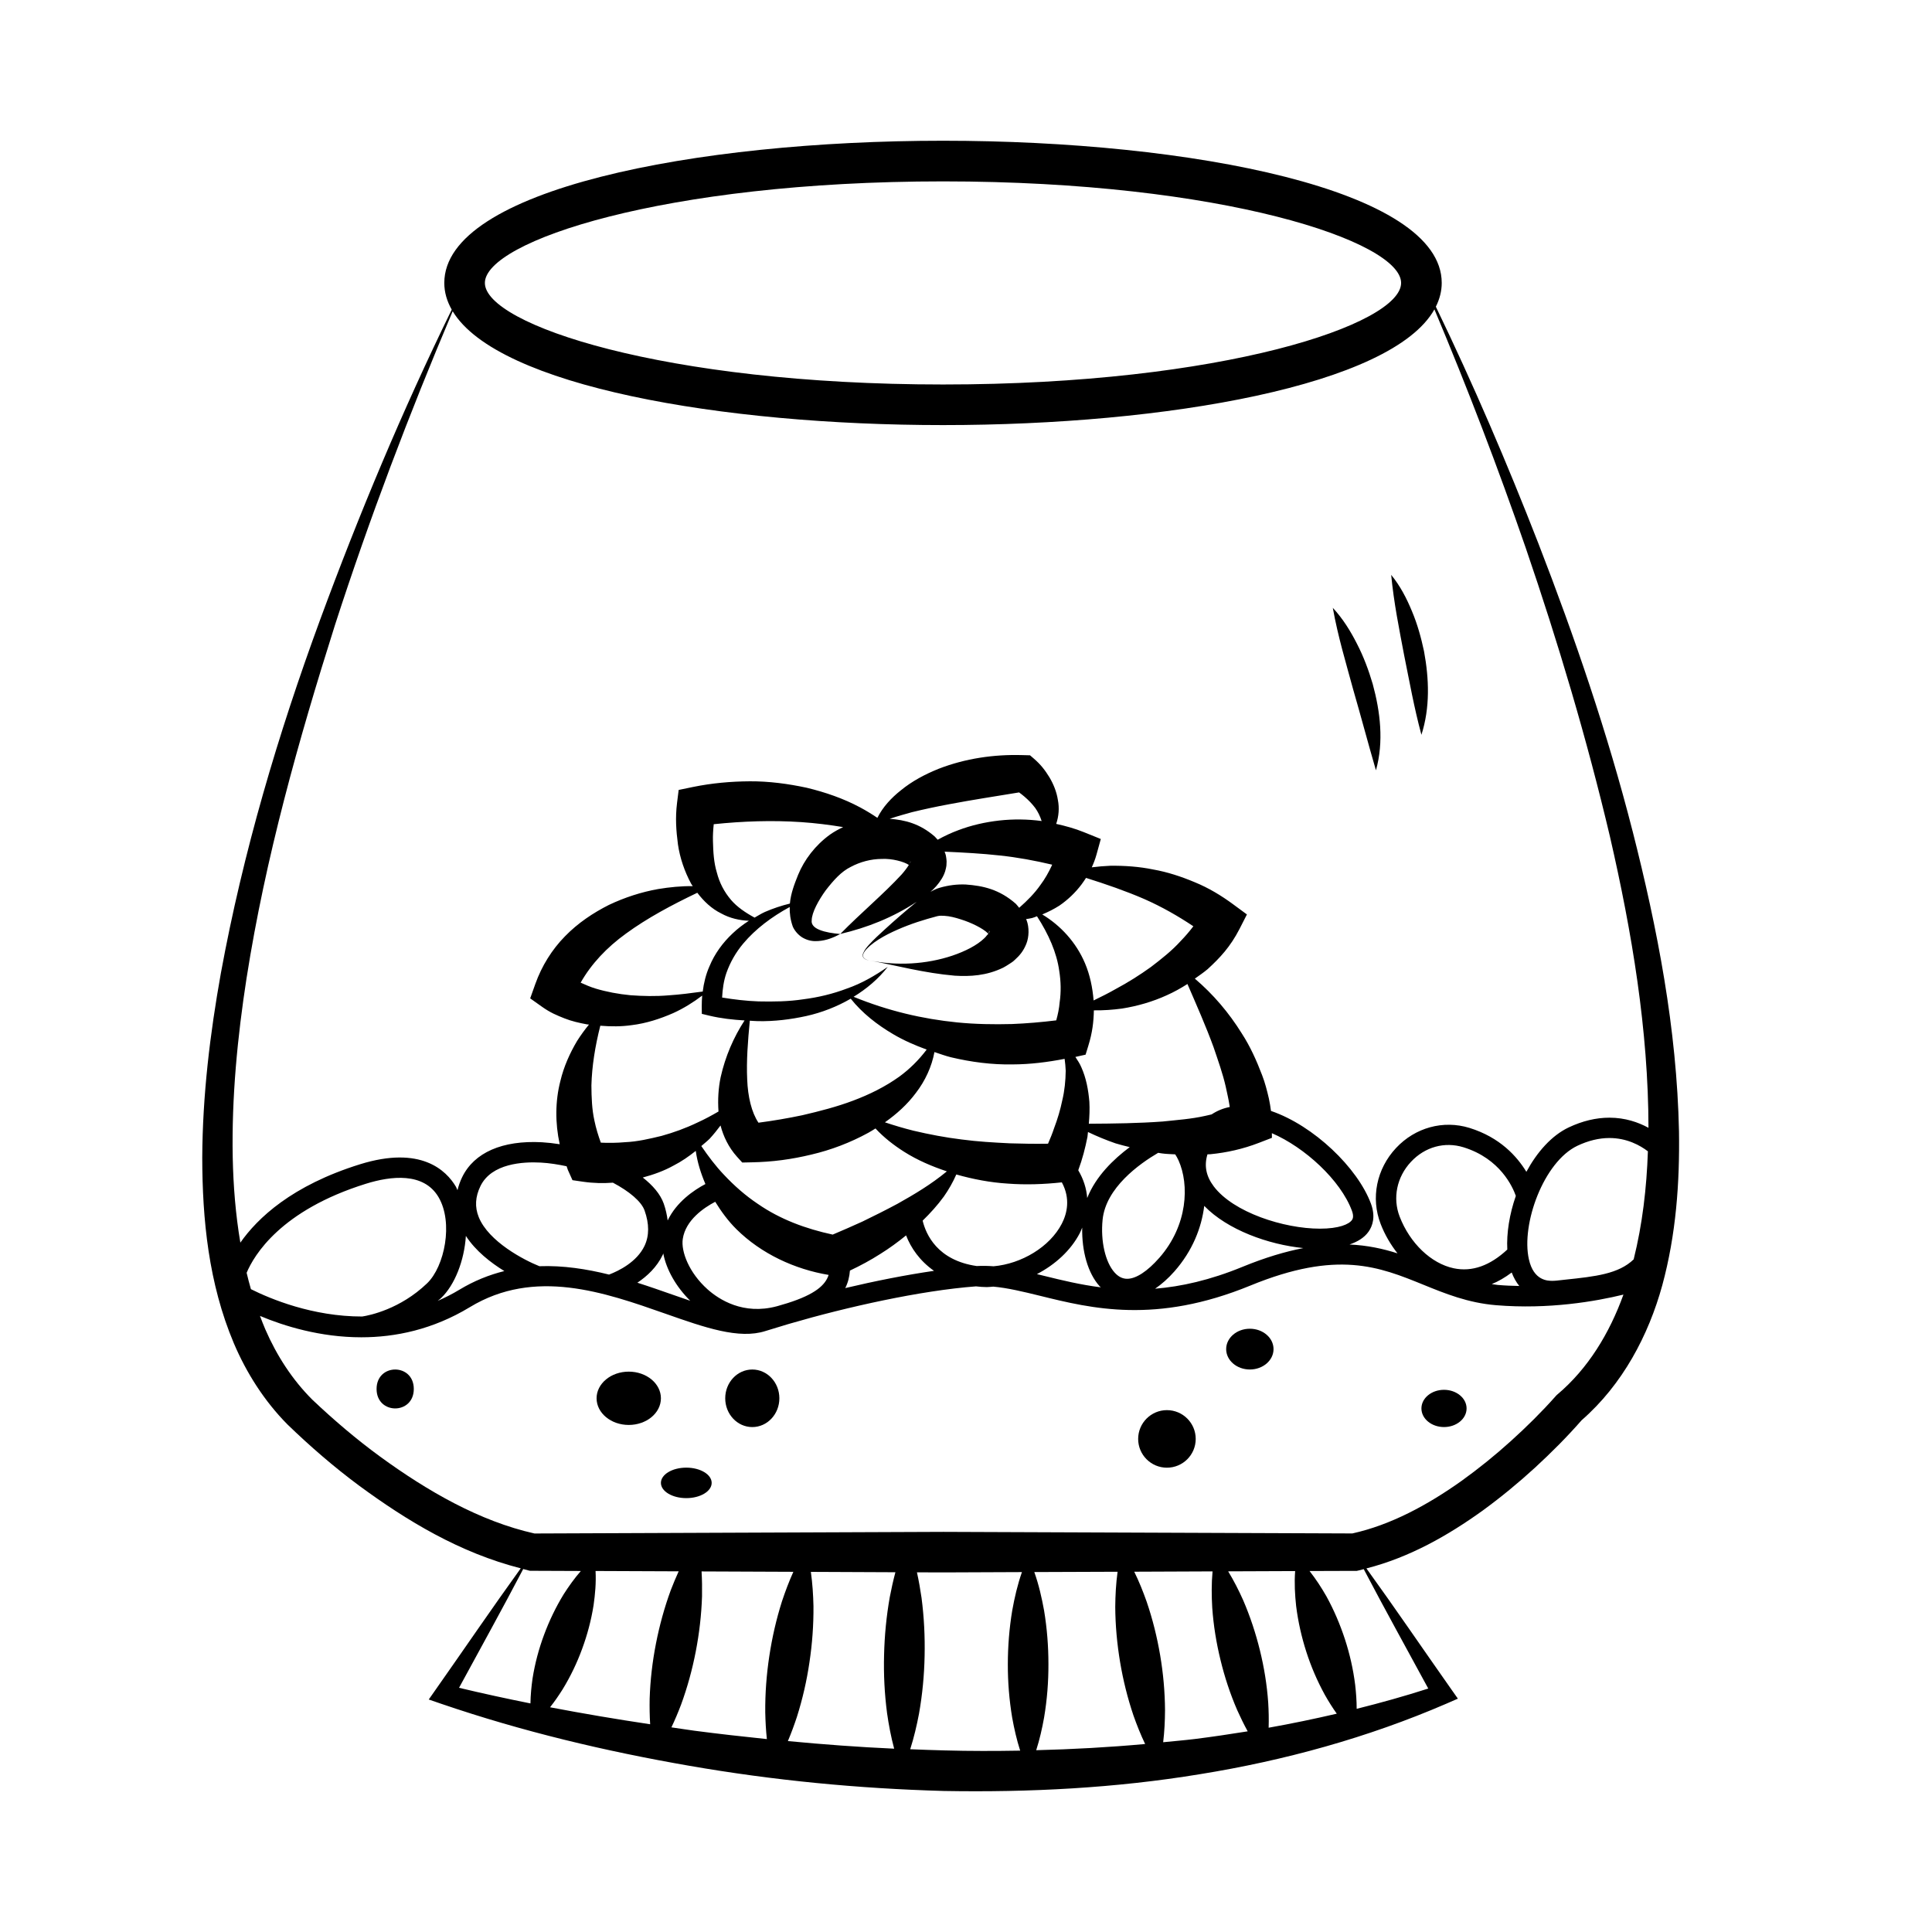 <?xml version="1.0" encoding="UTF-8"?>
<!-- Uploaded to: ICON Repo, www.iconrepo.com, Generator: ICON Repo Mixer Tools -->
<svg fill="#000000" width="800px" height="800px" version="1.1" viewBox="144 144 512 512" xmlns="http://www.w3.org/2000/svg">
 <g>
  <path d="m576.63 364.18c-6.629-25.965-15.301-51.289-24.945-76.172-8.277-21.254-17.262-42.219-27.172-62.73 1.004-2.012 1.559-4.109 1.559-6.301 0-24.738-66.488-37.68-132.16-37.68-65.684 0-132.17 12.941-132.17 37.68 0 2.481 0.699 4.836 1.969 7.078-13.059 26.707-24.555 54.184-34.855 82.125-11.18 30.41-20.441 61.641-26.324 93.719-2.875 16.051-4.856 32.344-4.934 48.844 0.02 16.434 1.676 33.367 8.359 49.203 3.34 7.859 8.066 15.324 14.223 21.547 6.019 5.82 12.309 11.262 18.953 16.191 12.766 9.387 26.727 17.828 42.871 21.938-7.644 10.594-14.969 21.371-22.477 32.043l-1.906 2.719 3.34 1.148c21.477 7.336 43.434 12.551 65.719 16.418 22.27 3.875 44.844 6.051 67.5 6.676 22.645 0.398 45.402-0.754 67.816-4.449 22.414-3.613 44.496-9.691 65.309-18.688l3.047-1.328-1.762-2.5c-7.508-10.66-14.836-21.441-22.477-32.016 11.531-2.953 21.668-8.762 30.84-15.352 4.84-3.535 9.457-7.336 13.844-11.355 4.316-3.981 8.375-8.027 12.348-12.559 10.852-9.457 17.738-22.531 21.371-35.754 3.664-13.477 4.637-27.258 4.43-40.812-0.562-27.168-5.711-53.703-12.312-79.633zm-17.891 118.95-2.168 0.238c-0.402 0.039-0.777 0.066-1.145 0.066-1.238 0-4.988 0-6.258-5.719-2.086-9.262 3.894-25.832 12.871-30.082 2.883-1.359 5.727-2.047 8.465-2.047 4.637 0 8.137 1.945 10.203 3.523-0.332 9.738-1.457 19.375-3.769 28.637-4.012 3.867-10.133 4.539-18.199 5.383zm-15.289-7.988c-4.566 4.262-9.344 5.996-14.207 4.961-5.977-1.266-11.594-6.629-14.316-13.68-1.91-4.938-0.766-10.504 2.984-14.516 3.707-3.977 8.934-5.414 13.945-3.863 9.715 3.012 13.027 10.523 13.855 12.879-1.684 4.832-2.488 9.84-2.262 14.219zm1.168 6.086c0.516 1.359 1.188 2.555 2.004 3.57-1.867-0.035-3.758-0.105-5.688-0.273-0.559-0.051-1.062-0.16-1.602-0.227 1.703-0.695 3.477-1.711 5.285-3.07zm-150.71-289.16c74.105 0 121.4 15.934 121.4 26.914 0 10.973-47.293 26.91-121.4 26.91-74.109 0-121.41-15.934-121.41-26.91 0-10.98 47.293-26.914 121.41-26.914zm-184.54 210.99c4.969-31.691 13.699-62.789 23.434-93.516 9.098-28.109 19.609-55.785 31.164-83.059 11.992 19.84 71.27 30.168 129.94 30.168 59.164 0 118.96-10.504 130.23-30.668 8.758 20.832 16.836 41.922 24.207 63.242 8.609 25.156 16.207 50.645 22.297 76.422 5.856 25.441 10.191 51.387 10.223 77.234-2.676-1.457-6.141-2.684-10.363-2.684-3.543 0-7.152 0.871-10.766 2.574-4.574 2.168-8.414 6.566-11.23 11.77-2.457-4.039-6.957-9.117-15.074-11.633-6.949-2.141-14.395-0.105-19.473 5.332-5.164 5.531-6.731 13.25-4.066 20.133 1.102 2.856 2.644 5.461 4.457 7.777-3.848-1.23-7.992-2.133-12.711-2.344 2.023-0.699 3.879-1.734 5.059-3.422 1.004-1.438 1.918-3.894 0.621-7.394-3.523-9.5-15.164-20.711-26.492-24.582-0.137-1.125-0.332-2.168-0.559-3.293-0.492-2.106-1.012-4.168-1.773-6.133-1.484-3.906-3.18-7.684-5.41-11.117-3.414-5.5-7.586-10.387-12.438-14.52 1.145-0.816 2.301-1.594 3.387-2.508 3.285-3.008 6.031-5.941 8.445-10.641l1.969-3.859-3.594-2.648c-3.18-2.352-6.586-4.402-10.203-5.879-3.594-1.512-7.281-2.727-11.059-3.391-3.75-0.77-7.566-1.027-11.336-0.984-1.641 0.066-3.285 0.211-4.922 0.414 0.465-1.02 0.898-2.102 1.258-3.402l1.133-4.106-4.488-1.812c-2.371-0.961-4.84-1.641-7.332-2.191 0.672-1.977 0.875-4.195 0.441-6.375-0.332-2.141-1.16-4.172-2.242-5.984-1.152-1.867-2.262-3.352-4.211-5.019l-0.926-0.797-2.156-0.055c-7.402-0.207-14.953 0.871-22.082 3.637-3.543 1.43-6.996 3.238-10.02 5.723-2.469 1.953-4.762 4.394-6.191 7.269-1.477-0.992-2.992-1.926-4.559-2.762-4.445-2.379-9.254-4.027-14.172-5.215-4.938-1.059-9.996-1.734-15.059-1.707-5.055 0.031-10.102 0.484-15.023 1.492l-3.848 0.797-0.43 3.449c-0.488 3.953-0.238 7.324 0.238 10.973 0.52 3.586 1.734 7.141 3.508 10.453 0.125 0.211 0.281 0.406 0.418 0.621-3.059-0.039-6.125 0.266-9.176 0.77-4.453 0.797-8.828 2.207-13.047 4.207-4.16 2.102-8.203 4.781-11.633 8.312-3.445 3.496-6.172 7.875-7.859 12.617l-1.367 3.836 3.113 2.211c2.297 1.633 3.961 2.277 5.981 3.09 1.934 0.766 3.945 1.211 5.93 1.582 0.188 0.035 0.367 0.031 0.555 0.059-1.129 1.367-2.172 2.816-3.141 4.328-1.926 3.25-3.527 6.801-4.434 10.617-1.387 5.336-1.406 11.18-0.18 16.766-1.605-0.258-3.195-0.434-4.727-0.523-10.465-0.555-17.949 2.715-21.125 9.25-0.559 1.152-0.953 2.301-1.238 3.457-0.152-0.293-0.238-0.613-0.402-0.902-2.586-4.379-9.316-10.977-25.441-5.965-18.043 5.613-27.156 14.27-31.699 20.766-1.258-7.422-1.867-15.027-2.023-22.633-0.297-15.84 1.238-31.801 3.691-47.625zm-0.008 78.246c1.961-4.66 9.004-16.559 31.645-23.609 6.594-2.051 15.277-3.098 19.207 3.551 3.977 6.742 1.617 18.383-3.031 22.848-7.144 6.852-15.23 8.496-17.191 8.793-13.148 0.016-24.344-4.672-29.492-7.246-0.422-1.426-0.785-2.879-1.137-4.336zm51.543 6.684c3.621-3.473 6.137-9.91 6.559-16.461 2.574 3.984 6.586 7.098 10.191 9.316-4 0.992-7.996 2.574-11.941 4.961-1.895 1.148-3.805 2.106-5.715 2.938 0.309-0.266 0.609-0.469 0.906-0.754zm26.051-8.43c-3.965-1.57-13.473-6.484-16.098-13.047-1.062-2.66-0.91-5.352 0.469-8.188 2.926-6.016 11.285-6.484 15.992-6.227 2.324 0.125 4.606 0.504 6.84 0.973 0.137 0.324 0.203 0.676 0.344 0.992l1.211 2.699 2.734 0.398c2.922 0.422 5.477 0.449 7.981 0.262 4.367 2.309 7.535 4.992 8.383 7.352 1.27 3.566 1.266 6.731-0.016 9.418-2.035 4.254-6.805 6.602-9.391 7.586-5.957-1.484-12.164-2.445-18.449-2.219zm127.12-125.56c0.492 0.363 1.004 0.762 1.438 1.137 1.043 0.898 2.004 1.875 2.832 2.984 0.711 0.992 1.281 2.16 1.703 3.461-3.738-0.504-7.516-0.543-11.211-0.137-3.727 0.418-7.402 1.25-10.879 2.57-1.875 0.695-3.699 1.543-5.457 2.527-0.258-0.301-0.52-0.586-0.777-0.84-3.941-3.441-7.941-4.418-11.945-4.707 2-0.684 3.977-1.219 5.91-1.762 3.301-0.797 6.539-1.492 9.82-2.098 6.09-1.16 12.262-2.094 18.566-3.137zm79.695 115.61c-9.488 0-22.938-4.297-28.133-11.234-2.004-2.676-2.551-5.406-1.672-8.379 0.012-0.031 0.02-0.059 0.031-0.09 0.258-0.02 0.504-0.012 0.746-0.023 4.328-0.418 8.68-1.391 12.891-3.019l3.438-1.328-0.012-1.23c8.727 3.758 18.203 12.449 21.215 20.559 0.59 1.598 0.156 2.231 0.012 2.445-0.781 1.121-3.418 2.301-8.516 2.301zm-37.438-18.074c2.863 6.379 2.488 17.168-5.109 25.809-3.141 3.57-6.16 5.551-8.508 5.551-1.23 0-2.312-0.535-3.316-1.641-2.481-2.742-3.769-8.375-3.199-14.012 0.848-8.469 9.715-14.797 14.73-17.734 0.332 0.039 0.66 0.133 0.992 0.16 1.168 0.168 2.352 0.176 3.523 0.25 0.289 0.449 0.598 0.973 0.887 1.617zm-24.211 9.949c-0.195-2.535-0.984-5.008-2.371-7.352 1.145-3.098 1.84-5.848 2.438-8.848 0.059-0.434 0.082-0.863 0.137-1.289 2.371 1.137 4.812 2.144 7.309 3.008 1.23 0.383 2.5 0.684 3.758 0.996-4.281 3.188-8.996 7.738-11.27 13.484zm-50.344 1.57c-3.043 1.633-6.141 3.18-9.246 4.684-2.606 1.18-5.289 2.367-7.856 3.445-7.125-1.543-13.887-4.012-19.859-8.152-3.219-2.152-6.211-4.766-8.992-7.738-2.16-2.266-4.106-4.848-5.969-7.578 0.734-0.656 1.523-1.25 2.203-1.93 1.039-1.133 1.996-2.312 2.891-3.523 0.746 2.867 2.133 5.805 4.367 8.289l1.387 1.531 2.414-0.051c5.602-0.098 10.699-0.797 15.934-2.062 5.195-1.219 10.273-3.148 15.062-5.769 0.641-0.352 1.266-0.754 1.898-1.145 2.215 2.394 4.84 4.434 7.602 6.184 3.516 2.227 7.367 3.871 11.316 5.184-4.144 3.426-8.59 6.082-13.152 8.633zm-39.07-48.555c0.719 0.031 1.438 0.109 2.16 0.117 4.301 0.086 8.609-0.434 12.82-1.359 4.117-0.918 8.125-2.481 11.766-4.594 3.055 3.84 7.031 6.934 11.301 9.438 2.785 1.641 5.769 2.934 8.828 4.047-2.144 2.836-4.578 5.215-7.25 7.168-3.762 2.691-7.871 4.719-12.211 6.352-4.332 1.641-8.891 2.805-13.496 3.879-3.812 0.805-7.805 1.484-11.621 1.98-1.832-2.707-2.828-6.953-2.988-11.457-0.234-4.953 0.176-10.188 0.691-15.57zm10.578-30.133c-0.047 1.629 0.16 3.359 0.832 5.238 0.609 1.324 1.777 2.539 3.047 3.125 1.27 0.621 2.519 0.754 3.637 0.66 2.246-0.137 4.125-0.945 5.883-1.863-1.969-0.18-3.941-0.465-5.488-1.098-1.656-0.648-2.227-1.617-2.082-2.516-0.004-2.055 1.824-5.359 3.719-7.977 2.117-2.715 4.109-4.961 6.644-6.207 2.481-1.32 5.297-2.082 8.188-2.102 2.734-0.145 5.934 0.727 7.188 1.594-0.453 0.734-1.16 1.676-1.914 2.527-4.734 5.144-10.742 10.137-16.258 15.766 7.18-1.691 13.871-4.328 20.25-8.523-2.938 2.41-5.769 4.856-8.5 7.359-1.41 1.293-2.828 2.57-4.106 3.981-0.637 0.699-1.258 1.445-1.602 2.352-0.516 1.074 0.715 1.785 1.586 1.805-0.887-0.074-2.016-0.789-1.484-1.773 0.367-0.852 1.094-1.484 1.77-2.106 1.422-1.203 3.031-2.172 4.691-3.031 3.344-1.691 6.898-3.012 10.469-4.051l2.648-0.734c0.828-0.188 1.18-0.09 1.918-0.082 1.328 0.074 2.828 0.453 4.266 0.922 2.82 0.863 5.894 2.41 7.141 3.637 0.098 0.09 0.137 0.133 0.188 0.195-0.172 0.191-0.418 0.438-0.559 0.621 0.074 0-0.359 0.395-0.523 0.578-1.926 1.867-5.066 3.449-8.449 4.594-6.871 2.309-14.762 2.766-22.07 1.238 7.375 1.414 14.625 3.375 22.703 4.074 4.031 0.242 8.395 0.039 12.848-2.133 0.605-0.359 0.945-0.5 1.77-1.074 0.465-0.344 0.621-0.328 1.34-1.02 1.238-1.125 2.231-2.277 3.004-4.195 0.746-1.848 0.805-4.367 0.082-6.281-0.039-0.105-0.105-0.18-0.145-0.293 0.527-0.102 1.082-0.141 1.613-0.289 0.441-0.105 0.848-0.316 1.281-0.465 3.066 4.75 5.234 9.594 5.906 14.516 0.441 2.777 0.504 5.566 0.105 8.293-0.125 1.566-0.473 3.25-0.906 4.781-3.914 0.48-7.836 0.816-11.734 0.973-4.848 0.125-9.699 0.051-14.547-0.434-9.145-0.922-18.238-3.031-27.418-6.785 3.473-2.133 6.602-4.762 9.043-7.926-3.457 2.379-6.984 4.418-10.797 5.734-3.754 1.426-7.644 2.352-11.582 2.852-3.93 0.605-7.926 0.645-11.895 0.559-3.215-0.117-6.488-0.504-9.617-1.023 0.121-2.223 0.414-4.438 1.148-6.543 0.984-2.777 2.484-5.422 4.457-7.769 3.254-3.871 7.555-7.094 12.312-9.68zm31.844-11.723 0.023-0.207 0.016 0.18 0.004 0.055c-0.012 0.016-0.02 0.039-0.035 0.066 0-0.027-0.016-0.062-0.008-0.094zm0.078-0.055v-0.023l0.004-0.051 0.02-0.09c0.098-0.266 0.125-0.18 0.082-0.039-0.02 0.051-0.074 0.141-0.105 0.203zm20.84 18.699c0.012-0.211 0.059-0.473 0.125-0.527 0.121-0.156 0.035 0.281-0.07 0.465 0.008 0-0.047 0.055-0.055 0.062zm-7.231 54.684c-4.273-0.523-8.504-1.324-12.781-2.336-2.5-0.621-5.004-1.371-7.523-2.207 3.082-2.172 5.934-4.727 8.207-7.789 2.473-3.203 4.211-6.988 4.918-10.832 1.457 0.473 2.875 1.012 4.363 1.379 5.352 1.27 10.867 2 16.363 1.895 4.656-0.016 9.25-0.598 13.773-1.473 0.137 1.066 0.258 2.121 0.289 3.164-0.039 2.66-0.289 5.234-0.898 7.773-0.516 2.539-1.27 5.039-2.195 7.477-0.453 1.367-1.012 2.746-1.594 4.074-3.387 0.051-6.75 0.012-10.09-0.102-4.281-0.211-8.574-0.449-12.832-1.023zm66.281-6.644c-0.598 0.125-1.168 0.297-1.773 0.406-3.613 0.82-7.371 1.074-11.199 1.48-6.316 0.465-12.844 0.551-19.574 0.59 0.168-1.93 0.258-3.871 0.145-5.828-0.266-3.125-0.836-6.273-2.137-9.16-0.402-0.973-1.004-1.828-1.57-2.715l2.707-0.605 0.746-2.438c1.055-3.406 1.387-6.289 1.445-9.305 2.481 0.035 4.969-0.137 7.457-0.473 4.047-0.645 8.082-1.793 11.914-3.547 1.879-0.836 3.68-1.848 5.43-2.961 2.469 5.715 4.922 11.25 6.926 16.758 1.188 3.508 2.418 6.934 3.211 10.41 0.363 1.738 0.785 3.438 1.031 5.141 0.02 0.09 0.031 0.195 0.039 0.289-1.77 0.336-3.371 1.012-4.797 1.957zm-16.098-39.055c-2.91 2.09-6.019 4.066-9.344 5.84-1.879 1.078-3.84 2.051-5.836 3.019-0.277-3.387-0.961-6.731-2.273-9.836-2.371-5.613-6.523-10.055-11.336-12.957 1.547-0.645 3.066-1.402 4.523-2.328 2.231-1.531 4.262-3.449 5.926-5.68 0.414-0.562 0.797-1.125 1.152-1.676 5.371 1.691 10.539 3.481 15.402 5.586 4.684 2.062 8.973 4.516 13.039 7.234-1.012 1.336-2.176 2.699-3.324 3.875-2.312 2.562-5.078 4.75-7.93 6.922zm-26.273-26.863c-0.816 1.758-1.789 3.508-3.023 5.148-1.496 2.144-3.426 4.106-5.606 6.019-0.309-0.348-0.578-0.742-0.875-1.043-4.352-3.848-8.734-4.801-13.262-5.125-2.262-0.102-4.574 0.176-6.949 0.863-0.77 0.211-1.637 0.637-2.418 1.074 1.039-0.898 2.062-1.961 3.043-3.578 0.398-0.699 0.82-1.508 1.059-2.719l0.082-0.438 0.035-0.227 0.004-0.051 0.02-0.488 0.004-0.051 0.016-0.359 0.004-0.176-0.047-0.555c-0.039-0.383-0.105-0.754-0.18-1.125-0.086-0.324-0.203-0.594-0.301-0.875 5.043 0.227 9.906 0.488 14.586 1.008 4.781 0.504 9.387 1.367 13.914 2.438-0.031 0.086-0.066 0.184-0.105 0.258zm-58.73-8.258c-3.965 2.852-6.879 6.766-8.48 10.672-0.941 2.367-1.934 4.84-2.188 7.633-2.254 0.555-4.469 1.285-6.629 2.227-0.938 0.422-1.82 0.984-2.727 1.496-2.434-1.32-4.625-2.816-6.211-4.656-1.875-2.191-3.113-4.637-3.789-7.297-0.805-2.629-0.961-5.465-1.031-8.297-0.047-1.461 0.051-3.004 0.207-4.504 7.742-0.805 15.473-1.078 23.242-0.551 3.684 0.25 7.359 0.711 11.055 1.316-1.191 0.562-2.356 1.199-3.449 1.961zm-28.887 20.914c2.332 1.289 4.883 1.855 7.352 1.949-1.523 0.984-2.984 2.09-4.324 3.367-2.555 2.394-4.742 5.344-6.121 8.699-0.945 2.121-1.496 4.402-1.785 6.691-3.094 0.418-6.106 0.816-9.047 1.004-3.449 0.297-6.82 0.207-10.066-0.023-3.246-0.312-6.379-0.898-9.324-1.785-1.371-0.418-2.656-0.988-3.914-1.551 2.801-4.953 6.914-9.324 12.016-13.008 5.598-4.09 12.02-7.527 18.898-10.816 1.707 2.258 3.809 4.242 6.316 5.473zm-23.715 29.613c3.875-0.473 7.562-1.684 11.004-3.188 2.762-1.258 5.316-2.84 7.691-4.648-0.082 0.945-0.121 1.879-0.117 2.82l0.016 2.019 1.98 0.48c3.176 0.754 6.258 1.082 9.352 1.266-2.938 4.516-5.098 9.539-6.332 15.008-0.605 2.875-0.801 5.93-0.578 9.129-1.84 1.066-3.664 2.055-5.523 2.898-3.148 1.516-6.363 2.676-9.559 3.562-3.238 0.785-6.422 1.535-9.688 1.672-2.082 0.188-4.363 0.223-6.414 0.121-0.684-1.883-1.285-3.824-1.691-5.809-0.672-3.008-0.781-6.133-0.805-9.355 0.137-5.098 0.977-10.367 2.359-15.824 2.797 0.234 5.594 0.242 8.305-0.152zm11.121 37.203c2.106-1.074 4.039-2.422 5.871-3.883 0.414 3.004 1.344 5.941 2.555 8.785-3.094 1.633-7.664 4.758-10 9.656-0.191-1.457-0.504-2.938-1.047-4.481-0.887-2.488-2.887-4.82-5.551-6.902 2.828-0.758 5.606-1.746 8.172-3.176zm-2.863 23.633c0.055-0.109 0.07-0.227 0.121-0.348 0.812 4.281 3.391 8.848 7.152 12.555-1.562-0.527-3.16-1.082-4.812-1.664-2.949-1.031-6.027-2.117-9.203-3.125 2.606-1.734 5.164-4.125 6.742-7.418zm30.582 13.562c-0.137 0.039-0.25 0.082-0.395 0.109-8.879 2.367-15.289-1.789-18.324-4.492-4.961-4.434-7.062-10.07-6.574-13.348 0.754-5.043 5.633-8.297 8.602-9.859 1.605 2.594 3.414 5.082 5.621 7.269 6.59 6.523 15.457 10.617 24.434 12.113-0.852 2.676-3.543 5.148-10.902 7.477-0.84 0.246-1.652 0.484-2.461 0.73zm19.008-9.355c2.816-1.336 5.453-2.75 8.027-4.398 2.383-1.48 4.656-3.141 6.852-4.926 1.258 3.269 3.594 6.723 7.402 9.391-7.598 1.102-15.684 2.715-23.523 4.57 0.762-1.492 1.117-3.051 1.242-4.637zm33.594-1.207c-10.422-1.508-13.445-8.375-14.324-12.027 2.031-1.98 3.945-4.09 5.617-6.387 1.285-1.828 2.414-3.809 3.305-5.848 4.457 1.258 9.027 2.133 13.617 2.414 4.785 0.363 9.598 0.188 14.312-0.324h0.039c2.312 4.289 1.406 8.219-0.02 10.973-3.188 6.152-10.695 10.617-18.066 11.262-1.508-0.117-2.992-0.141-4.481-0.062zm27.316-8.707c0.258-0.492 0.434-0.984 0.641-1.477-0.117 6.281 1.508 12.09 4.613 15.531 0.102 0.109 0.215 0.195 0.324 0.301-5.422-0.691-10.312-1.879-14.801-2.988-0.73-0.176-1.426-0.336-2.137-0.516 4.856-2.527 8.992-6.293 11.359-10.852zm25.113 10.094c4.793-5.461 7.164-11.574 7.871-17.324 6.172 6.367 16.973 10.238 26.262 11.18-4.75 0.918-10.055 2.481-16.098 4.957-8.66 3.559-16.312 5.25-23.184 5.809 1.703-1.184 3.418-2.656 5.148-4.621zm-171.25 79.273 0.457 0.105h0.562l12.898 0.051c-1.723 1.977-3.195 4.051-4.543 6.156-2.109 3.449-3.828 7.043-5.211 10.77-1.379 3.707-2.41 7.562-3.043 11.551-0.309 2.168-0.523 4.363-0.559 6.621-6.344-1.273-12.656-2.641-18.922-4.144 5.691-10.48 11.465-20.898 17.004-31.473 0.453 0.113 0.895 0.258 1.355 0.363zm33.82 19.398c-0.941 4.801-1.508 9.664-1.668 14.609-0.039 2.231-0.012 4.488 0.133 6.766-8.867-1.324-17.715-2.82-26.527-4.5 1.211-1.531 2.289-3.109 3.301-4.707 2.117-3.449 3.836-7.043 5.199-10.77 1.371-3.719 2.398-7.566 3.031-11.562 0.418-2.941 0.691-5.93 0.527-9.078l22.023 0.09c-0.746 1.652-1.445 3.309-2.09 4.988-1.699 4.641-2.992 9.367-3.93 14.164zm4.098 22.199c0.938-1.977 1.777-3.965 2.543-5.981 1.703-4.644 2.992-9.371 3.918-14.168 0.926-4.797 1.492-9.652 1.652-14.602 0.039-2.18 0.004-4.367-0.121-6.574l24.324 0.102c-1.168 2.59-2.144 5.199-3.019 7.828-1.516 4.781-2.613 9.621-3.356 14.52-0.742 4.906-1.117 9.859-1.074 14.883 0.051 2.348 0.172 4.719 0.43 7.098-6.394-0.66-12.781-1.379-19.156-2.211-2.043-0.277-4.09-0.605-6.141-0.895zm57.148-3.773c0.449 3.133 1.039 6.273 1.883 9.422-9.395-0.422-18.785-1.125-28.164-2.016 0.891-2.106 1.668-4.231 2.379-6.375 1.516-4.781 2.621-9.621 3.34-14.531 0.734-4.898 1.102-9.859 1.059-14.871-0.07-2.992-0.262-6.004-0.691-9.062l22.406 0.098c-0.586 2.195-1.078 4.398-1.496 6.606-0.902 5.106-1.387 10.219-1.508 15.348-0.133 5.117 0.117 10.238 0.793 15.383zm15.32 9.883c-3.059-0.055-6.121-0.211-9.184-0.312 0.996-3.125 1.727-6.246 2.324-9.383 0.906-5.098 1.391-10.219 1.492-15.34 0.109-5.129-0.141-10.254-0.812-15.395-0.328-2.254-0.719-4.508-1.219-6.766l7.031 0.023 20.793-0.086c-1.188 3.394-1.961 6.785-2.574 10.184-0.785 4.731-1.152 9.465-1.164 14.191-0.012 4.731 0.363 9.461 1.152 14.191 0.527 2.922 1.188 5.844 2.117 8.75-6.644 0.113-13.301 0.129-19.957-0.059zm46.434-23.434c0.805 4.805 1.98 9.547 3.562 14.219 0.898 2.535 1.891 5.039 3.078 7.516-9.602 0.871-19.227 1.402-28.867 1.641 0.918-2.875 1.57-5.758 2.086-8.641 0.797-4.731 1.168-9.461 1.152-14.191 0-4.727-0.371-9.461-1.152-14.191-0.621-3.394-1.387-6.797-2.59-10.188l22.07-0.082c-0.434 3.141-0.59 6.238-0.621 9.316 0.031 4.93 0.484 9.809 1.281 14.602zm19.82 20.406c-2.797 0.344-5.598 0.57-8.402 0.855 0.344-2.848 0.473-5.652 0.492-8.449-0.031-4.934-0.473-9.801-1.289-14.602-0.816-4.797-1.988-9.543-3.582-14.207-0.945-2.672-2.004-5.324-3.285-7.93l20.75-0.086c-0.297 3.273-0.266 6.469-0.082 9.633 0.332 4.711 1.082 9.316 2.188 13.836 1.094 4.523 2.551 8.957 4.43 13.297 0.848 1.891 1.762 3.769 2.777 5.621-4.656 0.746-9.312 1.445-13.996 2.031zm26.84-35.203c0.523 4.156 1.438 8.188 2.695 12.098 1.258 3.914 2.883 7.715 4.902 11.391 0.961 1.703 2.004 3.371 3.168 5.004-5.992 1.391-12.004 2.648-18.055 3.719 0.07-2.254 0.02-4.481-0.117-6.68-0.332-4.707-1.082-9.305-2.195-13.828-1.113-4.519-2.57-8.949-4.438-13.285-1.16-2.59-2.449-5.144-3.977-7.648l17.75-0.07c-0.242 3.211-0.055 6.273 0.266 9.301zm35.012 21.832c-6.266 2.016-12.605 3.785-18.973 5.375 0-2.152-0.156-4.246-0.395-6.332-0.516-4.156-1.438-8.184-2.707-12.09-1.281-3.906-2.891-7.715-4.914-11.387-1.309-2.293-2.766-4.543-4.469-6.711l11.965-0.039h0.559l0.473-0.109c0.465-0.105 0.906-0.246 1.359-0.348 5.578 10.625 11.387 21.102 17.102 31.641zm34.254-77.965-0.238 0.207-0.297 0.324c-3.582 4.051-7.684 8.105-11.84 11.855-4.172 3.773-8.551 7.309-13.09 10.57-8.941 6.352-18.727 11.664-28.91 13.906l-108.36-0.418-108.38 0.43c-14.535-3.254-28.328-11.215-40.863-20.34-6.375-4.656-12.363-9.77-18.02-15.129-5.254-5.238-9.406-11.629-12.438-18.605-0.516-1.168-0.961-2.383-1.426-3.586 6.398 2.684 15.957 5.664 26.852 5.664 9.02 0 18.949-2.039 28.754-7.981 17.199-10.43 35.598-3.981 51.828 1.723 10.469 3.68 19.508 6.856 26.535 4.594 1.828-0.574 3.777-1.168 5.793-1.762 0.238-0.074 0.48-0.141 0.711-0.207 15.047-4.394 34.527-8.75 49.281-9.863 0.945 0.109 1.898 0.191 2.856 0.191 0.578 0 1.152-0.082 1.727-0.121 3.836 0.344 7.883 1.328 12.395 2.434 13.668 3.375 30.684 7.559 55.715-2.711 23.105-9.477 34.145-4.992 45.836-0.238 5.812 2.367 11.84 4.816 19.297 5.438 13.945 1.152 26.359-1.008 33.75-2.812-3.695 10.254-9.391 19.625-17.473 26.438z"/>
  <path d="m319.15 514.56c0 3.902-3.816 7.066-8.527 7.066-4.707 0-8.523-3.164-8.523-7.066 0-3.898 3.816-7.062 8.523-7.062 4.711 0 8.527 3.164 8.527 7.062"/>
  <path d="m350.54 514.56c0 4.215-3.211 7.629-7.172 7.629-3.965 0-7.176-3.414-7.176-7.629 0-4.211 3.211-7.625 7.176-7.625 3.961 0 7.172 3.414 7.172 7.625"/>
  <path d="m332.6 536.98c0 2.231-3.012 4.039-6.727 4.039-3.711 0-6.723-1.809-6.723-4.039s3.012-4.039 6.723-4.039c3.715 0 6.727 1.809 6.727 4.039"/>
  <path d="m453.24 517.7c-4.203 0-7.617 3.422-7.617 7.633 0 4.207 3.414 7.621 7.617 7.621 4.223 0 7.637-3.414 7.637-7.621 0-4.215-3.414-7.633-7.637-7.633z"/>
  <path d="m481.5 501.53c0 2.984-2.809 5.402-6.277 5.402-3.465 0-6.277-2.418-6.277-5.402s2.812-5.402 6.277-5.402c3.469 0 6.277 2.418 6.277 5.402"/>
  <path d="m532.66 517.25c0 2.723-2.68 4.934-5.984 4.934s-5.984-2.211-5.984-4.934 2.68-4.934 5.984-4.934 5.984 2.211 5.984 4.934"/>
  <path d="m253.66 512.09c0 6.875-9.863 6.875-9.863 0 0-6.871 9.863-6.871 9.863 0"/>
  <path d="m508.64 348.14c2.117-7.551 1.152-15.512-0.848-22.848-1.082-3.668-2.414-7.266-4.172-10.664-1.723-3.402-3.75-6.68-6.414-9.547 1.367 7.629 3.492 14.602 5.41 21.668 2.047 7.059 3.863 13.961 6.023 21.391z"/>
  <path d="m520.69 338.73c2.324-7.211 2.035-14.848 0.699-22.094-0.766-3.621-1.754-7.195-3.188-10.609-1.406-3.414-3.117-6.742-5.523-9.68 0.711 7.473 2.125 14.355 3.438 21.32 1.414 6.953 2.613 13.801 4.574 21.062z"/>
 </g>
</svg>